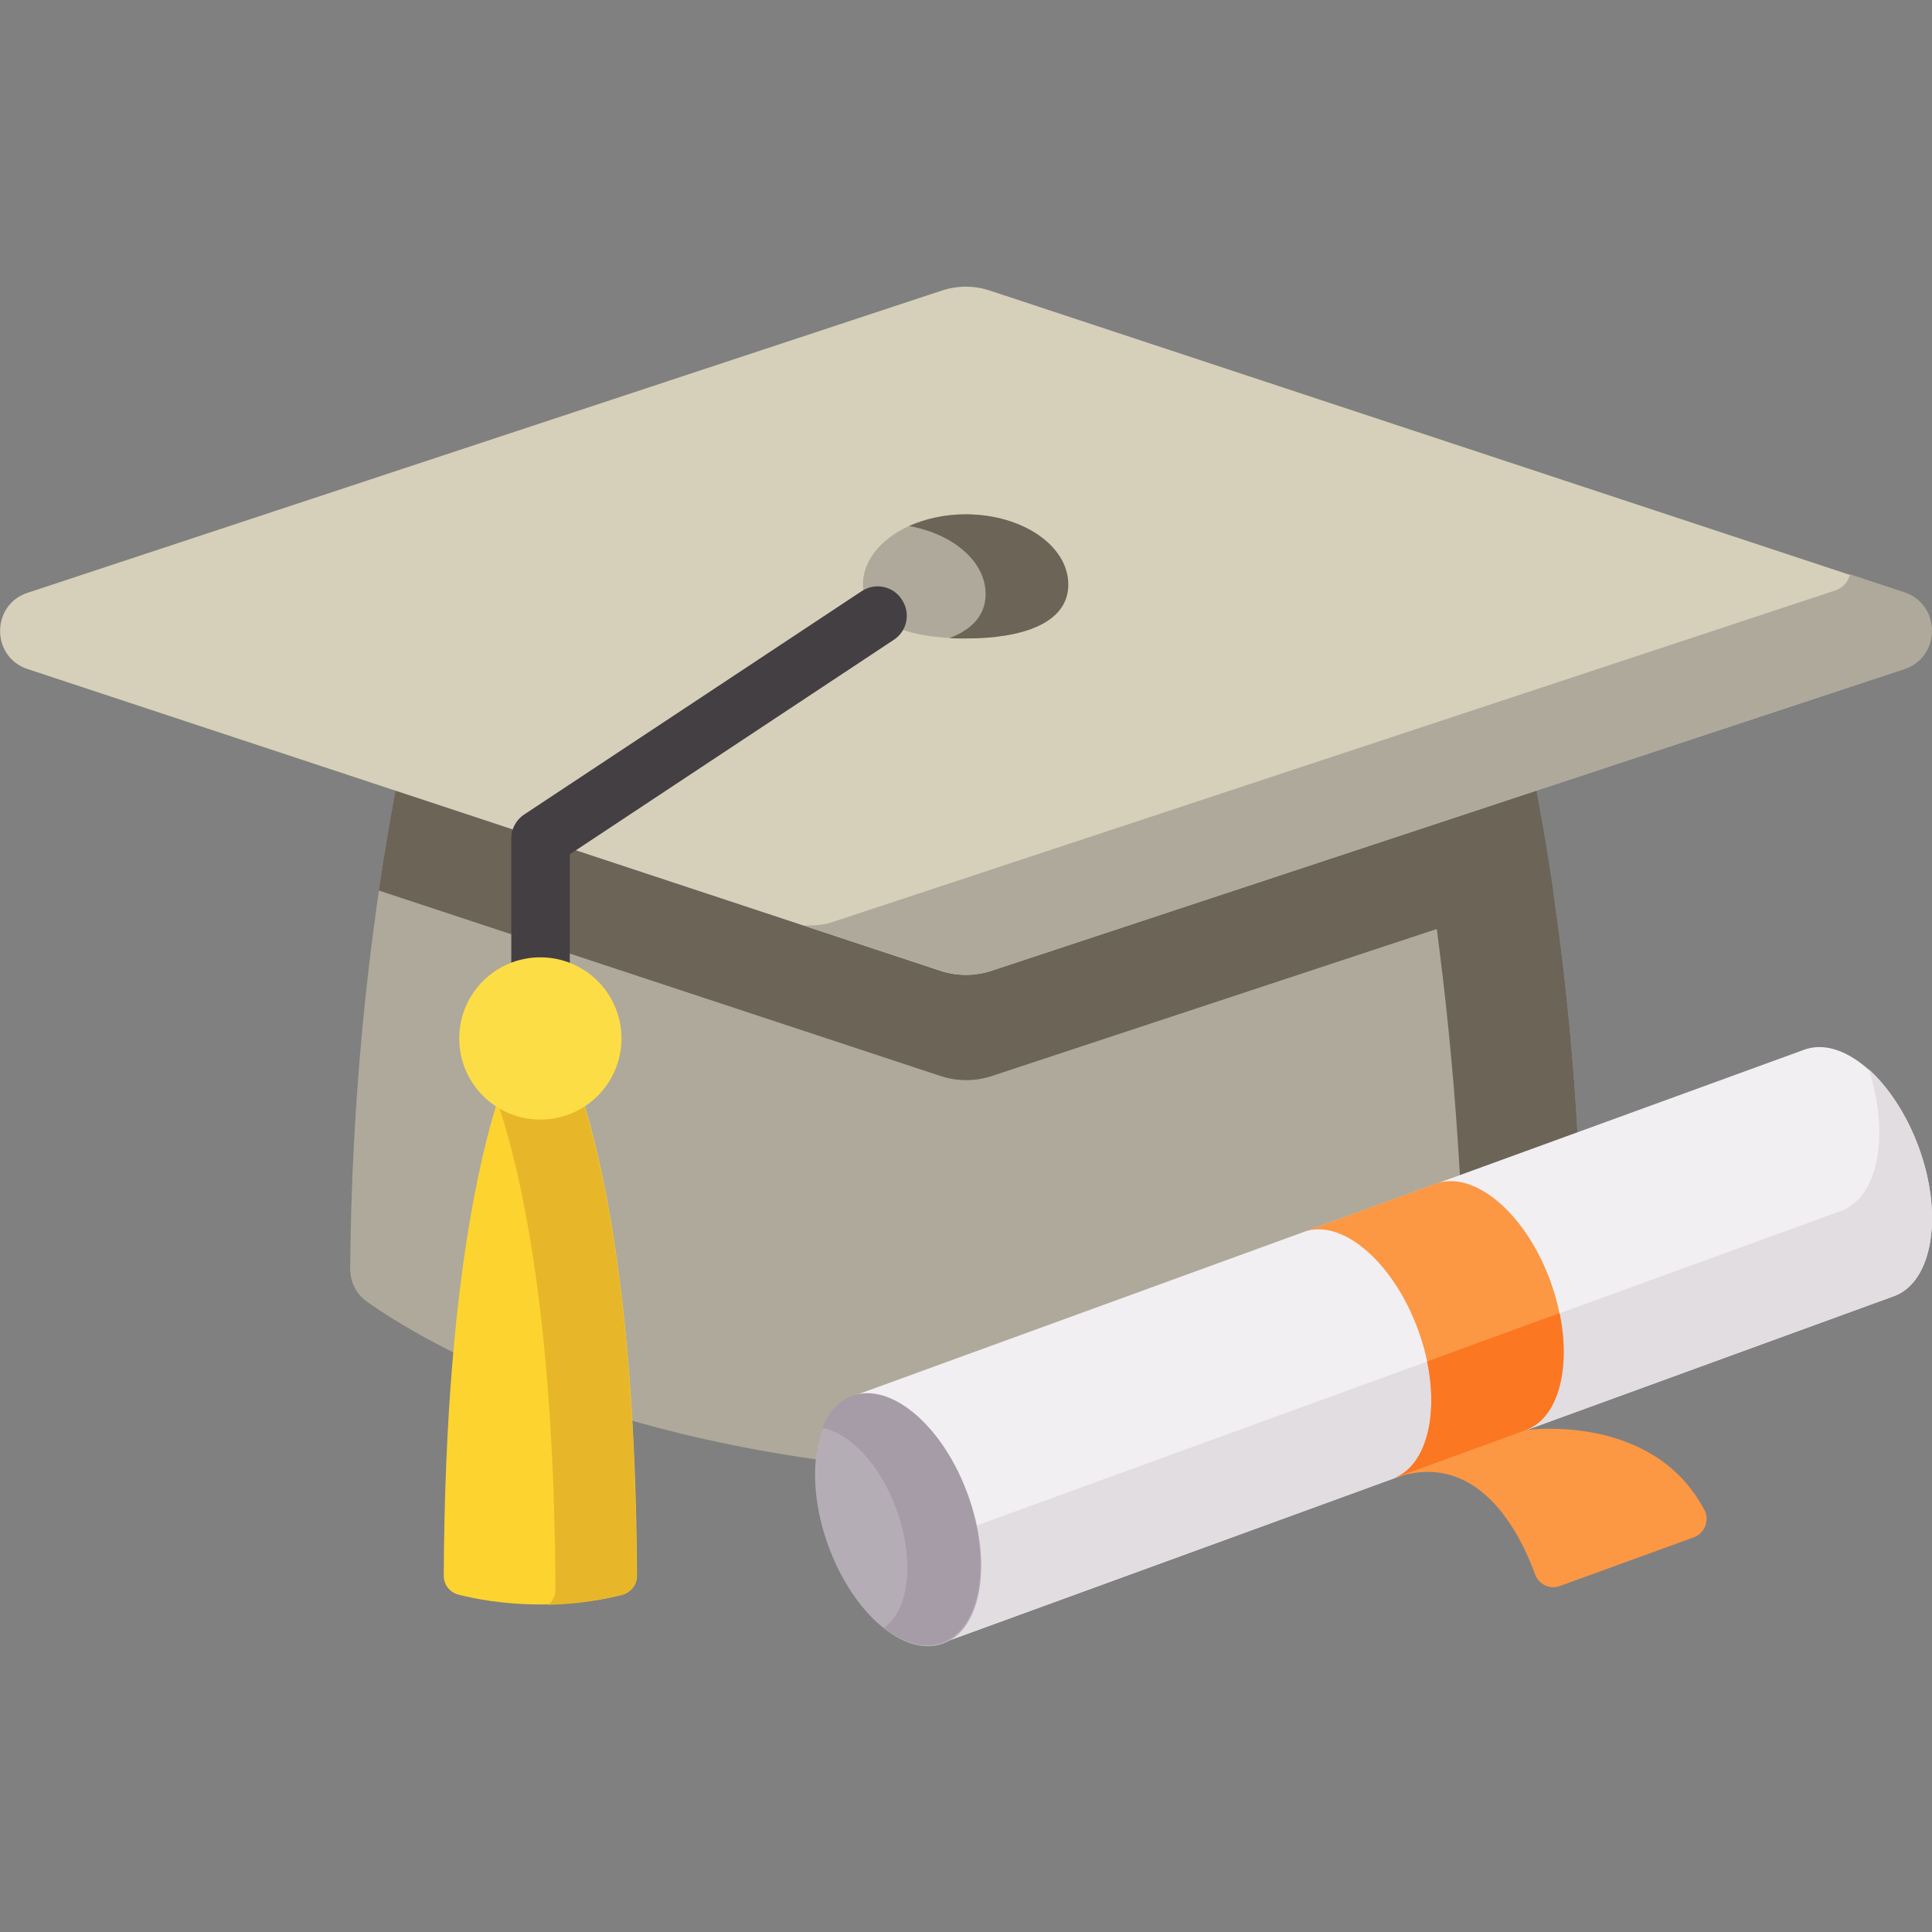 <?xml version="1.0" encoding="utf-8"?>
<!-- Generator: Adobe Illustrator 21.0.0, SVG Export Plug-In . SVG Version: 6.00 Build 0)  -->
<svg version="1.1" id="Capa_1" xmlns="http://www.w3.org/2000/svg" xmlns:xlink="http://www.w3.org/1999/xlink" x="0px" y="0px"
	 viewBox="0 0 512 512" style="enable-background:new 0 0 512 512;" xml:space="preserve">
<rect x="0" y="0" width="512" height="512" fill="#808080" stroke="none"/>
<style type="text/css">
	.st0{fill:#AEA99A;}
	.st1{fill:#6B6457;}
	.st2{fill:#D6CFBA;}
	.st3{fill:#433F43;}
	.st4{fill:#FDD330;}
	.st5{fill:#E7B729;}
	.st6{fill:#FDDD45;}
	.st7{fill:#F2EFF2;}
	.st8{fill:#E1DDE1;}
	.st9{fill:#B5ADB6;}
	.st10{fill:#A69CA7;}
	.st11{fill:#FC9744;}
	.st12{fill:#FB7722;}
</style>
<g>
	<g>
		<g>
			<path class="st0" d="M400.1,178.1H111.9c0,0-18.4,64.6-19.1,158.1c0,3.5,1.6,6.8,4.5,8.8c14.6,10.3,65.2,40.9,158.7,45.5
				c93.5-4.6,144.1-35.2,158.7-45.5c2.8-2,4.5-5.3,4.5-8.8C418.5,242.7,400.1,178.1,400.1,178.1z"/>
			<g>
				<path class="st1" d="M419.2,336.1c0,3.5-1.6,6.8-4.5,8.8c-5.3,3.8-15.4,10.2-30.6,17.1c2.6-2.2,4.2-5.6,4.1-9.2
					c-0.7-94.2-17-163.6-19.8-174.8h31.7C400.1,178.1,418.5,242.7,419.2,336.1z"/>
				<path class="st1" d="M411.6,236l-148.9,49.2c-4.3,1.4-9,1.4-13.3,0L100.4,236c5.3-36.3,11.5-57.9,11.5-57.9h288.1
					C400.1,178.1,406.2,199.7,411.6,236L411.6,236z"/>
			</g>
		</g>
		<path class="st2" d="M249.3,77.1l-242,80c-9.7,3.2-9.7,17,0,20.2l242,80c4.3,1.4,9,1.4,13.3,0l242-80c9.7-3.2,9.7-17,0-20.2
			l-242-80C258.3,75.6,253.7,75.6,249.3,77.1L249.3,77.1z"/>
		<path class="st0" d="M504.7,177.3l-242,80c-4.3,1.4-9,1.4-13.3,0l-36.6-12.1c2.9,0.2,5.8-0.1,8.6-1.1l264.9-87.6
			c2.2-0.7,3.5-2.4,4-4.3l14.5,4.8C514.4,160.3,514.4,174.1,504.7,177.3L504.7,177.3z"/>
		<g>
			<path class="st0" d="M283.1,154.9c0,10.3-12.2,14.3-27.2,14.3s-27.2-4.1-27.2-14.3s12.2-18.6,27.2-18.6S283.1,144.6,283.1,154.9z
				"/>
			<path class="st1" d="M283.1,154.9c0,10.3-12.2,14.3-27.2,14.3c-1.5,0-2.9,0-4.3-0.1c5.9-2.2,9.6-6,9.6-11.7
				c0-8.6-8.6-15.9-20.3-18c4.3-1.9,9.5-3.1,15-3.1C270.9,136.3,283.1,144.6,283.1,154.9L283.1,154.9z"/>
		</g>
		<path class="st3" d="M143.2,293.9c-4.3,0-7.7-3.5-7.7-7.7v-64c0-2.6,1.3-5,3.5-6.4l89.3-59.1c3.6-2.4,8.4-1.4,10.7,2.2
			c2.4,3.6,1.4,8.4-2.2,10.7l-85.8,56.8v59.8C150.9,290.5,147.4,293.9,143.2,293.9z"/>
		<g>
			<path class="st4" d="M137.7,276.2c-7.4,15.9-19.7,55.3-20.1,141.4c0,2.4,1.6,4.4,3.9,5c4.3,1.1,11.9,2.6,21.7,2.6
				s17.4-1.5,21.7-2.6c2.3-0.6,3.9-2.6,3.9-5c-0.4-86.1-12.7-125.5-20.1-141.4L137.7,276.2z"/>
			<path class="st5" d="M168.7,417.7c0,2.3-1.6,4.4-3.9,5c-4,1-10.8,2.4-19.5,2.6c1.2-1,1.9-2.4,1.9-4
				c-0.3-69.5-8.4-108.6-15.4-129.4c2.1-6.7,4.1-11.8,5.9-15.6h10.9C156,292.2,168.4,331.6,168.7,417.7L168.7,417.7z"/>
		</g>
		<g>
			<circle class="st6" cx="143.2" cy="275.2" r="21.5"/>
		</g>
	</g>
	<g>
		<g>
			<g>
				<g>
					<path class="st7" d="M501.9,343.5c10.2-3.7,13.2-21.4,6.6-39.4s-20.2-29.7-30.4-25.9l-252.1,91.8l23.8,65.4L501.9,343.5z"/>
					<path class="st8" d="M508.5,304.1c6.6,18.1,3.6,35.7-6.6,39.4l-252.1,91.8l-8.9-24.5l247-89.9c9.9-3.6,13-20.2,7.3-37.6
						C500.4,288,505.3,295.3,508.5,304.1L508.5,304.1z"/>
				</g>
				<g>
					
						<ellipse transform="matrix(0.94 -0.342 0.342 0.94 -123.366 105.611)" class="st9" cx="237.9" cy="402.8" rx="19.7" ry="34.8"/>
					<path class="st10" d="M249.7,435.3c-4.8,1.7-10.3,0.1-15.5-3.9c6.7-4.5,8.3-17.8,3.4-31.3c-4.3-11.9-12.3-20.3-19.7-21.7
						c1.7-4.2,4.4-7.2,8-8.5c10.2-3.7,23.9,7.9,30.4,25.9C262.9,413.9,260,431.6,249.7,435.3z"/>
				</g>
			</g>
		</g>
		<path class="st11" d="M369.2,391.8c10.2-3.7,13.2-21.4,6.6-39.4s-20.2-29.7-30.4-25.9l35.1-12.8c10.2-3.7,23.9,7.9,30.4,25.9
			s3.6,35.7-6.6,39.4c0,0,33.7-4.9,47.4,21.2c1.4,2.7,0.1,6.1-2.8,7.2l-35.5,12.9c-2.7,1-5.6-0.4-6.6-3.1
			C403,406.7,391.8,383.6,369.2,391.8z"/>
		<path class="st12" d="M413.3,348c3.1,14.8-0.4,27.9-9,31l-35.1,12.8c8.6-3.1,12.1-16.2,9-31L413.3,348z"/>
	</g>
</g>
</svg>
